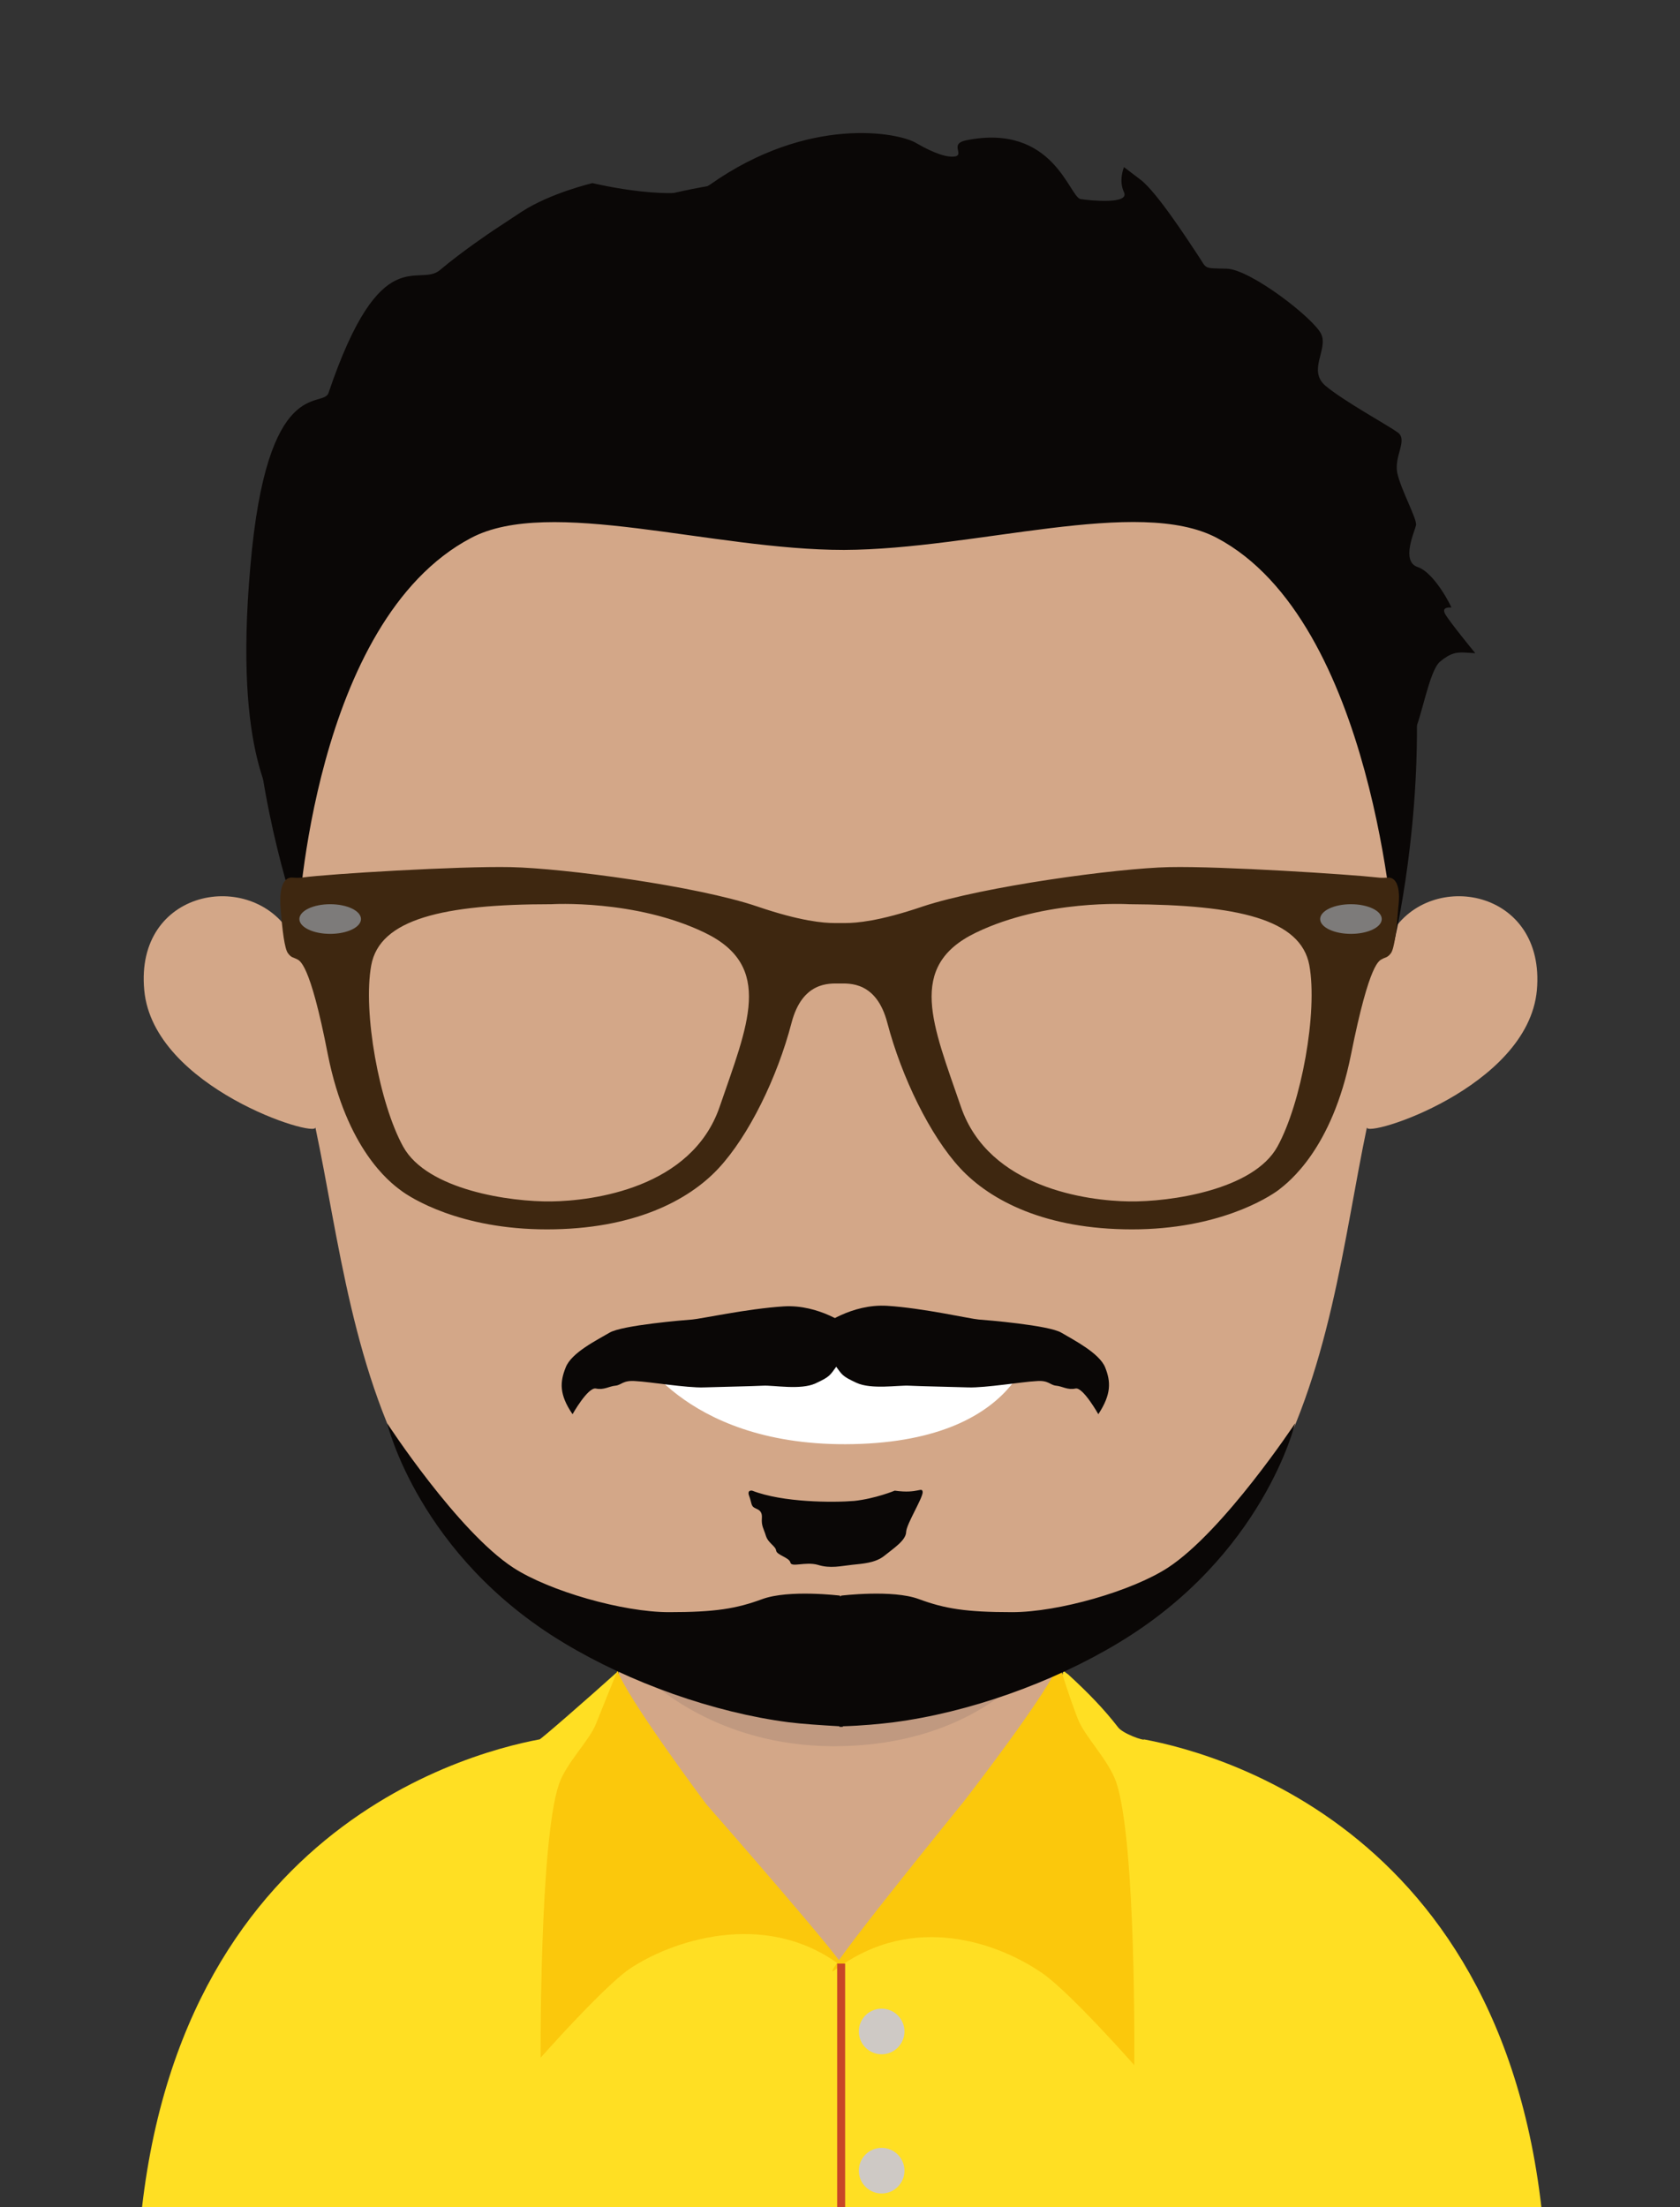 <?xml version="1.0" encoding="utf-8"?>
<!-- Generator: Adobe Illustrator 25.3.1, SVG Export Plug-In . SVG Version: 6.00 Build 0)  -->
<svg version="1.1" id="Capa_1" xmlns="http://www.w3.org/2000/svg" xmlns:xlink="http://www.w3.org/1999/xlink" x="0px" y="0px"
	 viewBox="0 0 294.6 386.9" style="enable-background:new 0 0 294.6 386.9;" xml:space="preserve">
<rect x="0" y="0" width="294.6" height="386.9" fill="#333333" stroke="none"/>
<style type="text/css">
	.st0{clip-path:url(#SVGID_2_);}
	.st1{fill:#0A0706;}
	.st2{fill:#D3A788;}
	.st3{fill:#FFDF23;}
	.st4{fill:#9A1B1F;}
	.st5{fill:#070707;}
	.st6{fill:none;}
	.st7{fill:#3A2817;}
	.st8{fill:#DFB79A;}
	.st9{clip-path:url(#SVGID_4_);fill:#C09980;}
	.st10{fill:none;stroke:#C53727;stroke-width:1.033;stroke-miterlimit:10;}
	.st11{fill:#FBC80C;}
	.st12{fill:#C84627;}
	.st13{fill:#CEC9C5;}
	.st14{fill:#3E2710;}
	.st15{fill:#7D7B7A;}
	.st16{fill:#FFFFFF;}
</style>
<g>
	<g>
		<g>
			<g>
				<g>
					<defs>
						<rect id="SVGID_1_" width="294.6" height="386.9"/>
					</defs>
					<clipPath id="SVGID_2_">
						<use xlink:href="#SVGID_1_"  style="overflow:visible;"/>
					</clipPath>
					<g class="st0">
						<path class="st1" d="M63,179.7c0,0-4.1-23.8-3.7-25c0.4-1.3,8.3-7.7,11.2-10.6c2.9-2.9,0.5-24.9,2.2-28.1
							c1.6-3.1,6.4-10.8,10.9-10.8c4.5,0,6.4,3.1,10.1,4.1c3.7,0.9,3.7,0.9,3.7,0.9s-1.3-1.7-1.1-2.5c0.2-0.8,12.1-4,19.2-3.7
							c7.1,0.3,7.1,0.3,7.1,0.3s-2-1.6-2.4-2.3c-0.4-0.8,2.5-3.4,8.3,0c5.8,3.4,12.5,8.9,13.6,9.5c1.1,0.6,1.1,0.6,1.1,0.6
							s-3.5-4.3-3.4-4.8c0.1-0.5,4.1,0.4,6.4,0.2c2.3-0.2,2.3-0.2,2.3-0.2s-6.1-3.6-6.3-4.3c-0.2-0.6,7.6-0.8,8.8,0.6
							c1.2,1.4,1.2,1.4,1.2,1.4s3.4-4.6,5.4-4.7c2-0.1,3.7,0.9,4.4,1.6c0.6,0.7,0.6,0.7,0.6,0.7s2-3.1,3.9-3.3
							c1.9-0.1,21.4,2.9,22.3,3.5c1,0.6,1,0.6,1,0.6s0.7,1.6-0.7,2.2c-1.4,0.6,7.3-1.1,13.3,0.5c6,1.6,13.1,7.1,16.9,11.5
							c3.8,4.3-5.8-3-8.2-3.9c-2.4-0.9-2.4-0.9-2.4-0.9s5.2,3.8,6,5.6c0.8,1.7-0.1,9,0.8,12.8c1,3.8,8.2,13.6,11.4,17.1
							c3.3,3.5,6.7,0.9,6.9,11.1c0.3,10.1-0.4,12.8,0,17c0.4,4.2,0.4,4.2,0.4,4.2s2.6-1.7,3.9-4.7c1.4-2.9,5-25.5,6.5-31
							c1.5-5.5,2.2-14.7,3.4-16.7c1.2-2,2.6-10.6,4.5-12.2c1.9-1.6,3-1.7,4.6-1.6c1.6,0.1,1.6,0.1,1.6,0.1s-4.6-5.6-5.3-6.9
							c-0.7-1.3,1-1.1,1.1-1.1s-2.9-6.1-5.9-7.1c-3-1-0.5-6.3-0.3-7.3c0.3-1-2.7-6.3-3.3-9.3c-0.5-3,1.9-5.7,0.1-7
							c-1.8-1.3-9.5-5.5-12.7-8.2c-3.1-2.7,0.5-6.3-0.7-9c-1.2-2.7-12.4-11.4-16.6-11.5c-4.2-0.1-3.4,0.1-5-2.3
							c-1.6-2.4-7.2-11.1-10.1-13.3c-2.9-2.2-2.9-2.2-2.9-2.2s-1,2.3,0,4.4c1,2.1-5.6,1.5-7.6,1.2c-2-0.3-4.7-13.4-20.1-10.3
							c-2.9,0.6-0.4,2.4-1.8,2.8c-1.4,0.3-3.8-0.5-6.9-2.3c-3.1-1.9-18.9-4.9-36.1,7.2c-5,3.6-20.7-0.2-20.7-0.2s-7.3,1.7-12.4,5
							c-5,3.3-5,3.3-5,3.3s-5.4,3.6-9.3,6.9c-3.8,3.3-10.4-5.6-19.6,21.6c-1,2.8-10.8-3.4-13.7,30.4c-3,33.8,4.5,41.2,4.9,43.8
							C49.8,145.4,47.9,158.3,63,179.7z"/>
						<path class="st2" d="M148,43.4c99.9,0,100.5,72.6,96,120.2c6.8-11.3,27.1-7.8,25.5,10c-1.6,17.1-30.2,26-29.8,24
							c-8.2,39.1-9.3,94.9-91.7,104.9c-0.2,0-0.5-43.2-0.8-43.2V43.4C147.5,43.4,147.8,43.4,148,43.4"/>
						<rect x="108.5" y="291" class="st2" width="77.1" height="18.4"/>
						<path class="st2" d="M149.3,236.8v168.6h-127c-2.1-0.7,9.1-2.8,9.1-2.8c0-69.6,33.6-87.8,54.9-93.3c6.4-1.7,10.6-2.1,10.6-2.1
							c7.8,0,12.7-7.2,16-18.1c0.5-1.7,1-3.4,1.3-5.3c0.7-3.1,1.3-6.4,1.8-9.8c0.2-2.1,0.5-4.1,0.8-6.2c1.2-10.4,1.5-21.6,1.5-32.3
							C118.3,235.6,135.4,236.8,149.3,236.8"/>
						<path class="st2" d="M265.5,403.3c0,0,6.3,1.4,4.6,2.1H148V236.8h0.2c13.2,0,29.7-1.2,29.7-1.2c0,10.6,0.2,21.7,1.4,32
							c0.2,2.1,0.5,4.1,0.8,6c0.5,3.6,0.9,7,1.6,10.1v0.1c0.3,1.4,0.6,2.7,1,4c3.1,11.6,8.1,19.4,15.8,19.4c0,0,6.3,0.6,15.3,3.6
							c21.8,7.5,44.7,28.9,44.7,93"/>
						<path class="st3" d="M200.6,304.9c0.1,0.3-3.8-1-4.6-2.2c-2.4-3.1-5.2-6-8.7-9.2c-0.3-0.2-0.6-0.4-0.8-0.7l-1.3,5.7l-37.7,46
							l-38.2-44.2l-1-7.2c-0.1,0.1,0,0-0.2,0.1c-5,4.5-13.6,12-13.5,11.7c-13.9,2.6-70.7,18-70.7,100.2c0,0,1,0.4,2.9,1h241.6
							c1.9-0.6,2.9-1,2.9-1C271.3,322.9,214.6,307.5,200.6,304.9z"/>
						<ellipse class="st2" cx="148" cy="214.2" rx="84.9" ry="36"/>
						<path class="st4" d="M106.5,19.8"/>
						<path class="st5" d="M55.2,143.9"/>
						<path class="st6" d="M63.3,142.4c-0.8,2.5-1.4,5.3-1.8,8.2c0,0,1.2-4.6,3.9-11.5C64.3,140.6,63.5,141.7,63.3,142.4z"/>
						<polygon class="st7" points="61.5,150.6 61.5,150.6 61.5,150.6 						"/>
						<path class="st2" d="M146.6,75.8c-0.2,0-0.3,0-0.5,0"/>
						<path class="st8" d="M146,75.8c0.2,0,0.3,0,0.5,0"/>
						<path class="st4" d="M82.8,152.8"/>
						<g>
							<defs>
								<polygon id="SVGID_3_" points="111.5,306.1 180.9,306.1 180.2,285.7 114,287.1 								"/>
							</defs>
							<clipPath id="SVGID_4_">
								<use xlink:href="#SVGID_3_"  style="overflow:visible;"/>
							</clipPath>
							<path class="st9" d="M180.9,292.2L180.9,292.2c-3.1,3.7-13.7,13.9-34.7,13.9h-0.2c-20-0.1-31.6-10.7-34.5-13.8
								c0.7-3.1,1.3-6.4,1.7-9.8c0.2-2.1,0.5-4.1,0.8-6.2c9.7,1.8,20.3,2.9,31.7,3h0.4c11.6-0.1,22.3-1.3,32.3-3.3
								c0.2,2,0.5,4.1,0.8,6.1C179.7,285.7,180.2,289,180.9,292.2"/>
						</g>
						<path class="st2" d="M147.5,43.4C47,43.4,46.4,116.1,50.9,163.6c-6.9-11.3-27.3-7.8-25.6,10c1.6,17.1,30.4,26,30,24
							c8.3,39.1,9.4,94.9,92.3,104.9c0.2,0,0.5-43.2,0.8-43.2V43.4C148,43.4,147.8,43.4,147.5,43.4"/>
						<path class="st6" d="M58.3,139.3c-0.9,2.8-1.5,5.9-1.9,9.2c0,0,1.3-5.2,4.2-12.9C59.4,137.3,58.5,138.6,58.3,139.3z"/>
						<polygon class="st7" points="56.4,148.5 56.4,148.5 56.4,148.5 						"/>
						<path class="st5" d="M57.1,149.5"/>
						<path class="st6" d="M65,147.7c-0.8,2.8-1.4,6-1.7,9.3c0,0,1.2-5.2,3.8-13C66,145.7,65.2,147,65,147.7z"/>
						<polygon class="st7" points="63.3,157 63.3,157 63.3,157 						"/>
						<path class="st10" d="M184.7,306.5"/>
						<path class="st11" d="M169,315.8c0,0,15.3-19.7,16.7-24.3c0,0,1.3,4.6,3.3,9.8c1.2,3.1,5.3,7.1,6.7,11
							c3.6,10.4,3.2,49.7,3.2,49.7s-11.2-12.7-16.1-16.1c-7.2-5-22.5-11.1-36.5-0.5C142.8,348,169,315.8,169,315.8"/>
						<path class="st11" d="M123.8,316.2c0,0-14.2-19-15.5-23.4c0,0-1.8,4.4-3.8,9.4c-1.2,3-5.2,6.8-6.5,10.6
							c-3.4,10.1-3.2,47.9-3.2,47.9s10.9-12.3,15.5-15.5c7-4.8,23.7-10.8,37.2-0.6C151,347.2,123.8,316.2,123.8,316.2"/>
						<rect x="146.8" y="344.2" class="st12" width="1.4" height="64"/>
						<circle class="st13" cx="154.6" cy="356.1" r="4"/>
						<circle class="st13" cx="154.6" cy="380.5" r="4"/>
						<path class="st1" d="M214.4,57.9c-11.8-11.5-19.6-26.8-66.5-27.3C101.1,31.1,85.8,48.6,74,60C23.8,82.8,52.3,161.4,52.3,161.4
							s2.6-52.5,30.3-67.1c13.8-7.3,42.2,2.1,65.4,2.1c23.2-0.1,51.6-9.4,65.4-2.1c27.6,14.6,31.1,70.7,31.1,70.7
							S264.6,80.7,214.4,57.9z"/>
						<g>
							<path class="st14" d="M243.9,153.9c-0.6-0.2-0.9,0.1-2.5-0.1c-4.4-0.5-27.1-2-36.4-1.8c-9.2,0.2-32.6,3.4-43.2,6.9
								c-7.6,2.6-11.7,2.9-13.5,2.9c-0.7,0-1,0-1,0s-0.3,0-1,0c-1.8,0-5.9-0.3-13.5-2.9c-10.6-3.6-33.9-6.7-43.2-6.9
								c-9.2-0.2-32,1.2-36.4,1.8c-1.6,0.2-1.9-0.1-2.5,0.1c-0.7,0.2-1.8,1.2-1.5,5.2c0.3,4,0.7,7.2,1.3,8c0.6,0.8,0.9,0.7,1.5,1
								c0.5,0.3,2.3,0.3,5.5,16.8c3.3,16.5,10.8,22.3,12.7,23.7c1.8,1.4,10.5,6.9,25.7,6.9c15.1,0,24.8-5,30.1-10.7
								c5.3-5.7,10.3-15.9,12.8-25.5c1.9-7.3,6.7-6.9,8.4-6.9c1.7,0,6.5-0.4,8.4,6.9c2.5,9.5,7.5,19.8,12.8,25.5
								c5.3,5.7,15,10.7,30.1,10.7c15.1,0,23.8-5.5,25.7-6.9c1.8-1.4,9.4-7.2,12.7-23.7c3.3-16.5,5-16.5,5.5-16.8
								c0.5-0.3,0.9-0.2,1.5-1c0.6-0.8,1-4,1.3-8C245.7,155.1,244.6,154.1,243.9,153.9z M126.2,194c-4.9,14.3-22.3,16.5-29.5,16.6
								c-7.2,0.1-21.8-2-26-9.6c-4.2-7.6-7.1-23.6-5.6-31.8c1.5-8.1,12.6-10.7,31.6-10.7c0,0,14.7-0.9,26.9,5
								C135.8,169.4,131.1,179.7,126.2,194z M224,201c-4.2,7.6-18.8,9.7-26,9.6c-7.2-0.1-24.6-2.3-29.5-16.6
								c-4.9-14.3-9.6-24.6,2.6-30.5c12.2-5.9,26.9-5,26.9-5c19,0.1,30.1,2.6,31.6,10.7C231.1,177.4,228.2,193.4,224,201z"/>
							<ellipse class="st15" cx="57.9" cy="161.1" rx="5.4" ry="2.6"/>
							<ellipse class="st15" cx="236.9" cy="161.1" rx="5.4" ry="2.6"/>
						</g>
						<path class="st1" d="M204.8,274.8c-6.3,4.1-19.2,7.8-27.3,7.8c-8.1,0-11.8-0.6-16.4-2.3c-4.6-1.7-13.6-0.6-13.6-0.6
							s-0.1,0.1-0.1,0.2l-0.1-0.2c0,0-8.9-1.1-13.6,0.6c-4.6,1.7-8.3,2.3-16.4,2.3c-8.1,0-21-3.7-27.3-7.8
							c-9.8-6.4-22.1-25.3-22.1-25.3s5.5,23.2,31,38.5c11.6,7,26.3,12.2,39.4,13.9c2.4,0.3,5.5,0.5,8.9,0.7v0.1c0.1,0,0.2,0,0.3,0
							c0.1,0,0.2,0,0.3,0v-0.1c3.4-0.1,6.5-0.4,8.9-0.7c13.1-1.7,27.8-6.9,39.4-13.9c25.5-15.3,31-38.5,31-38.5
							S214.6,268.4,204.8,274.8"/>
						<path class="st16" d="M111.6,236.7c0,0,9.2,17.6,39.4,16.4c29.6-1.2,30.5-19.8,30.5-19.8s-16.3,4.7-34.6,5.3
							C124.8,239.1,111.6,236.7,111.6,236.7z"/>
						<path class="st1" d="M144.2,232.4c0,0,5.1-3.9,11.4-3.5c6.3,0.4,14.6,2.3,16,2.4s12.3,1,14.5,2.3c2.2,1.3,6.7,3.6,7.7,6.1
							c1,2.5,1.1,4.7-1.2,8.2c0,0-2.7-4.8-4-4.5c-1.4,0.3-2.3-0.4-3.4-0.5c-1.1-0.1-1.3-1-3.5-0.8c-2.3,0.1-8.9,1.2-11.9,1.1
							c-3.1-0.1-8.5-0.2-10.4-0.3c-1.9-0.1-6.6,0.7-9.2-0.5c-2.6-1.2-2.5-1.4-3.7-3C145.1,237.9,144.2,232.4,144.2,232.4z"/>
						<path class="st1" d="M148.8,232.5c0,0-5.1-3.9-11.4-3.5c-6.3,0.4-14.6,2.2-16,2.3c-1.4,0.1-12.3,1-14.5,2.3
							c-2.2,1.3-6.7,3.5-7.7,6.1c-1,2.5-1.2,4.7,1.2,8.2c0,0,2.7-4.8,4.1-4.5c1.4,0.3,2.3-0.4,3.4-0.5c1.1-0.1,1.3-1,3.6-0.8
							c2.3,0.1,8.9,1.2,11.9,1.1c3.1-0.1,8.5-0.2,10.4-0.3c1.9-0.1,6.6,0.8,9.2-0.4c2.6-1.2,2.5-1.4,3.7-3
							C147.8,237.9,148.8,232.5,148.8,232.5z"/>
						<path class="st1" d="M156.9,261.3c0,0-3.4,1.4-7.1,1.8c-3.7,0.3-12.5,0.3-17.9-1.8c0,0-1-0.2-0.5,1c0.4,1.1,0.3,1.7,0.9,2
							c0.5,0.3,1.4,0.4,1.3,1.8c-0.1,1.4,0.3,1.8,0.7,3.1c0.4,1.3,1.7,1.8,1.8,2.6c0.1,0.8,2.3,1.2,2.5,2.1c0.2,0.9,2.6-0.2,4.8,0.4
							c2.2,0.7,4.1,0.2,6,0c1.8-0.2,4.1-0.3,5.7-1.6c1.6-1.3,3.8-2.7,3.8-4.2c0.1-1.4,2.8-5.7,2.9-6.9
							C161.7,260.5,161.1,261.9,156.9,261.3z"/>
					</g>
				</g>
			</g>
		</g>
	</g>
</g>
</svg>
